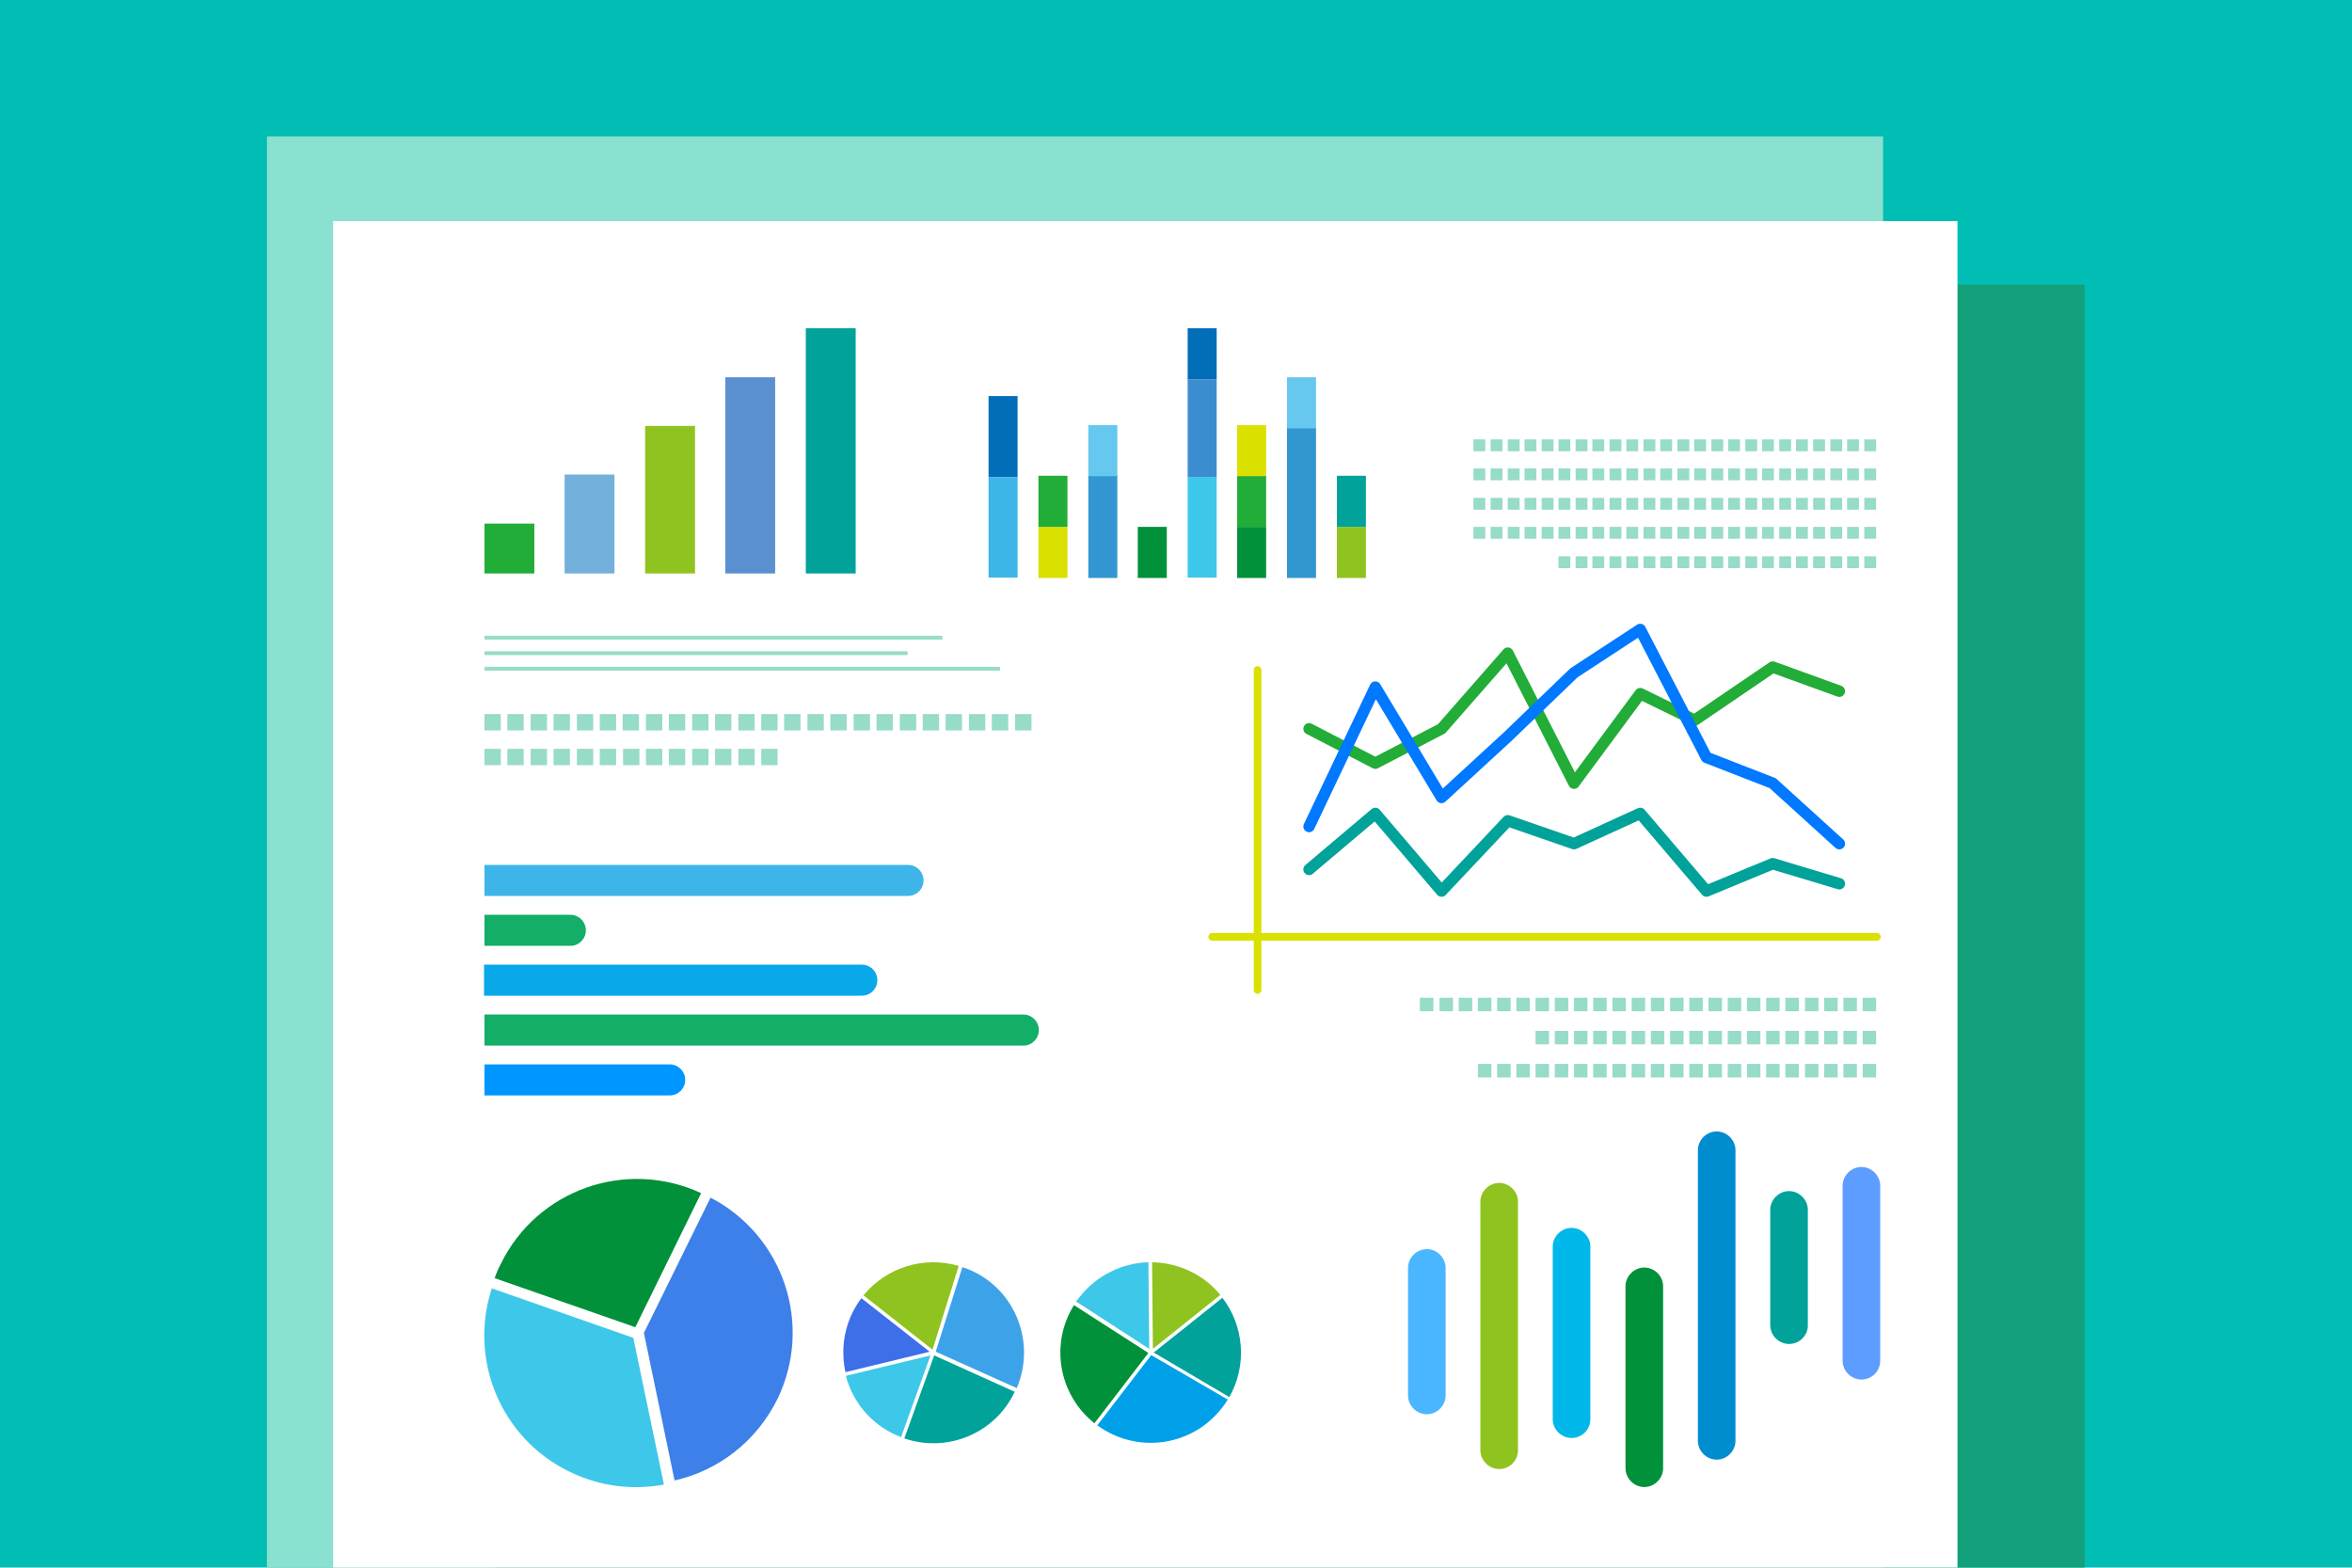 <svg version="1.1" id="レイヤー_1" xmlns="http://www.w3.org/2000/svg" x="0" y="0" viewBox="0 0 575.3 383.5" style="enable-background:new 0 0 575.3 383.5" xml:space="preserve"><style>.st4{fill:#22ac38}.st6{fill:#8fc31f}.st8{fill:#00a29a}.st9{fill:#3db5e9}.st10{fill:#13ae67}.st13{fill:#3dc7e9}.st14{fill:#00913a}.st26{fill:#97dbc9}.st27,.st28{fill:none;stroke-miterlimit:10}.st27{stroke:#dae000;stroke-width:1.866;stroke-linecap:round;stroke-linejoin:round}.st28{stroke:#97dbc9;stroke-width:.933}.st29{fill:#036eb8}.st31{fill:#dae000}.st32{fill:#3297d0}.st33{fill:#66c7ef}</style><switch><g><path style="fill:#00beb3" d="M0 0h575.3v383.5H0z"/><path style="fill:#13a17b" d="M121.1 69.6h388.8v313.9H121.1z"/><path style="fill:#8be1cf" d="M65.3 33.4h395.3v350.1H65.3z"/><path style="fill:#fff" d="M81.5 54.1h397.3v329.4H81.5z"/><path class="st4" d="M118.5 128.1h12.2v12.2h-12.2z"/><path style="fill:#73b0dc" d="M138.1 116.1h12.2v24.2h-12.2z"/><path class="st6" d="M157.8 104.2H170v36.1h-12.2z"/><path style="fill:#5a8fd0" d="M177.4 92.3h12.2v48h-12.2z"/><path class="st8" d="M197.1 80.3h12.2v60h-12.2z"/><path class="st9" d="M225.9 215.4c0-2.1-1.7-3.8-3.8-3.8H118.5v7.6h103.6c2.1 0 3.8-1.7 3.8-3.8z"/><path class="st10" d="M143.3 227.6c0-2.1-1.7-3.8-3.8-3.8h-21v7.6h21c2.1 0 3.8-1.7 3.8-3.8z"/><path d="M214.6 239.8c0-2.1-1.7-3.8-3.8-3.8h-92.4v7.6h92.4c2.1 0 3.8-1.7 3.8-3.8z" style="fill:#09a8e9"/><path class="st10" d="M254.1 252c0-2.1-1.7-3.8-3.8-3.8H118.5v7.6h131.9c2 0 3.7-1.7 3.7-3.8z"/><path d="M167.6 264.2c0-2.1-1.7-3.8-3.8-3.8h-45.3v7.6h45.3c2.1 0 3.8-1.7 3.8-3.8z" style="fill:#0096ff"/><path class="st13" d="M120.3 315.2c-5.7 17.3 2.1 36.6 18.9 44.8 7.5 3.7 15.6 4.6 23.2 3.2l-7.5-35.9-34.6-12.1z"/><path class="st14" d="M171.5 291.9c-18.3-8.5-40.1-.9-49 17.3-.6 1.1-1.1 2.3-1.5 3.5l34.4 12 16.1-32.8z"/><path d="M190.1 342.4c8.9-18.2 1.6-40.1-16.3-49.4l-16.3 33.1 7.5 36.1c10.6-2.4 19.9-9.4 25.1-19.8z" style="fill:#3d80e9"/><g><path style="fill:none;stroke:#22ac38;stroke-width:2.799;stroke-linecap:round;stroke-linejoin:round;stroke-miterlimit:10" d="m449.9 169.1-16.3-5.9-19.1 13-13.3-6.5-16.2 21.9-16.2-31.8-16.2 18.5-16.2 8.4-16.2-8.4"/><path style="fill:none;stroke:#0078ff;stroke-width:2.799;stroke-linecap:round;stroke-linejoin:round;stroke-miterlimit:10" d="m449.9 206.4-16.3-14.8-16.2-6.3-16.2-31.3-16.2 10.6-16.2 15.6-16.2 14.9-16.2-27-16.2 34.1"/><path style="fill:none;stroke:#00a29a;stroke-width:2.799;stroke-linecap:round;stroke-linejoin:round;stroke-miterlimit:10" d="m449.9 216.2-16.3-4.9-16.2 6.7-16.2-19-16.2 7.4-16.2-5.6-16.2 17.2-16.2-19-16.2 13.7"/></g><g><path d="M424.5 352.5v-71.1c0-2.5-2.1-4.6-4.6-4.6-2.5 0-4.6 2.1-4.6 4.6v71.1c0 2.5 2.1 4.6 4.6 4.6 2.5 0 4.6-2.1 4.6-4.6z" style="fill:#008dd0"/><path class="st8" d="M442.2 324.3V296c0-2.5-2.1-4.6-4.6-4.6-2.5 0-4.6 2.1-4.6 4.6v28.2c0 2.5 2.1 4.6 4.6 4.6 2.5 0 4.6-2 4.6-4.5z"/><path d="M353.6 341.4v-31.2c0-2.5-2.1-4.6-4.6-4.6-2.5 0-4.6 2.1-4.6 4.6v31.2c0 2.5 2.1 4.6 4.6 4.6 2.5 0 4.6-2.1 4.6-4.6z" style="fill:#4ab6ff"/><path d="M459.9 332.9v-42.8c0-2.5-2.1-4.6-4.6-4.6-2.5 0-4.6 2.1-4.6 4.6v42.8c0 2.5 2.1 4.6 4.6 4.6 2.6 0 4.6-2.1 4.6-4.6z" style="fill:#5c9dff"/><path class="st14" d="M406.8 359.2v-44.5c0-2.5-2.1-4.6-4.6-4.6-2.5 0-4.6 2.1-4.6 4.6v44.5c0 2.5 2.1 4.6 4.6 4.6 2.5 0 4.6-2.1 4.6-4.6z"/><path d="M389 347.2V305c0-2.5-2.1-4.6-4.6-4.6-2.5 0-4.6 2.1-4.6 4.6v42.2c0 2.5 2.1 4.6 4.6 4.6 2.6 0 4.6-2.1 4.6-4.6z" style="fill:#00b7e9"/><path class="st6" d="M371.3 354.8V294c0-2.5-2.1-4.6-4.6-4.6-2.5 0-4.6 2.1-4.6 4.6v60.8c0 2.5 2.1 4.6 4.6 4.6 2.6 0 4.6-2.1 4.6-4.6z"/></g><g><path class="st6" d="M234.5 309.7c-8.6-2.5-17.7.4-23.3 7.2l16.9 13.3 6.4-20.5z"/><path d="m229 330.3-.1.4 19.8 8.9c4.7-11-.2-23.9-11.2-28.8-.7-.3-1.4-.6-2.1-.8l-6.4 20.3z" style="fill:#3da3e9"/><path d="M210.7 317.6c-1 1.3-1.8 2.7-2.5 4.2-2 4.5-2.4 9.4-1.4 13.9l20.6-5-16.7-13.1z" style="fill:#3d6fe9"/><path class="st8" d="M221.2 351.9c10.5 3.6 22.2-1.2 27-11.4l-19.7-8.9-7.3 20.3z"/><path class="st13" d="M206.9 336.6c1.6 6.2 6 11.7 12.3 14.5.4.2.8.3 1.2.5l7.2-20-20.7 5z"/></g><g><path class="st8" d="M300.7 341.8c4.4-7.8 3.6-17.4-1.7-24.3l-16.8 13.4 18.5 10.9z"/><path d="m281.9 331.7-.3-.2-13.2 17.2c9.7 7.1 23.3 5.2 30.6-4.4.5-.6.9-1.2 1.3-1.9l-18.4-10.7z" style="fill:#00a0e9"/><path class="st6" d="M298.5 316.8c-1-1.2-2.2-2.4-3.5-3.4-3.9-3-8.6-4.5-13.2-4.6l.2 21.2 16.5-13.2z"/><path class="st14" d="M262.7 319.3c-5.9 9.4-3.8 21.9 5 28.9l13.2-17.2-18.2-11.7z"/><path class="st13" d="M280.9 308.8c-6.4.2-12.7 3.2-16.9 8.6-.3.3-.5.7-.8 1l17.9 11.6-.2-21.2z"/></g><g><path class="st26" d="M360.4 107.5h2.9v2.9h-2.9zM364.6 107.5h2.9v2.9h-2.9zM368.8 107.5h2.9v2.9h-2.9zM372.9 107.5h2.9v2.9h-2.9zM377.1 107.5h2.9v2.9h-2.9zM381.2 107.5h2.9v2.9h-2.9zM385.4 107.5h2.9v2.9h-2.9zM389.5 107.5h2.9v2.9h-2.9zM393.7 107.5h2.9v2.9h-2.9zM397.8 107.5h2.9v2.9h-2.9zM402 107.5h2.9v2.9H402zM406.1 107.5h2.9v2.9h-2.9zM410.3 107.5h2.9v2.9h-2.9zM414.4 107.5h2.9v2.9h-2.9zM418.6 107.5h2.9v2.9h-2.9zM422.7 107.5h2.9v2.9h-2.9zM426.9 107.5h2.9v2.9h-2.9zM431 107.5h2.9v2.9H431zM435.2 107.5h2.9v2.9h-2.9zM439.3 107.5h2.9v2.9h-2.9zM443.5 107.5h2.9v2.9h-2.9zM447.7 107.5h2.9v2.9h-2.9zM451.8 107.5h2.9v2.9h-2.9zM456 107.5h2.9v2.9H456z"/><g><path class="st26" d="M360.4 114.6h2.9v2.9h-2.9zM364.6 114.6h2.9v2.9h-2.9zM368.8 114.6h2.9v2.9h-2.9zM372.9 114.6h2.9v2.9h-2.9zM377.1 114.6h2.9v2.9h-2.9zM381.2 114.6h2.9v2.9h-2.9zM385.4 114.6h2.9v2.9h-2.9zM389.5 114.6h2.9v2.9h-2.9zM393.7 114.6h2.9v2.9h-2.9zM397.8 114.6h2.9v2.9h-2.9zM402 114.6h2.9v2.9H402zM406.1 114.6h2.9v2.9h-2.9zM410.3 114.6h2.9v2.9h-2.9zM414.4 114.6h2.9v2.9h-2.9zM418.6 114.6h2.9v2.9h-2.9zM422.7 114.6h2.9v2.9h-2.9zM426.9 114.6h2.9v2.9h-2.9zM431 114.6h2.9v2.9H431zM435.2 114.6h2.9v2.9h-2.9zM439.3 114.6h2.9v2.9h-2.9zM443.5 114.6h2.9v2.9h-2.9zM447.7 114.6h2.9v2.9h-2.9zM451.8 114.6h2.9v2.9h-2.9zM456 114.6h2.9v2.9H456z"/></g><g><path class="st26" d="M360.4 121.8h2.9v2.9h-2.9zM364.6 121.8h2.9v2.9h-2.9zM368.8 121.8h2.9v2.9h-2.9zM372.9 121.8h2.9v2.9h-2.9zM377.1 121.8h2.9v2.9h-2.9zM381.2 121.8h2.9v2.9h-2.9zM385.4 121.8h2.9v2.9h-2.9zM389.5 121.8h2.9v2.9h-2.9zM393.7 121.8h2.9v2.9h-2.9zM397.8 121.8h2.9v2.9h-2.9zM402 121.8h2.9v2.9H402zM406.1 121.8h2.9v2.9h-2.9zM410.3 121.8h2.9v2.9h-2.9zM414.4 121.8h2.9v2.9h-2.9zM418.6 121.8h2.9v2.9h-2.9zM422.7 121.8h2.9v2.9h-2.9zM426.9 121.8h2.9v2.9h-2.9zM431 121.8h2.9v2.9H431zM435.2 121.8h2.9v2.9h-2.9zM439.3 121.8h2.9v2.9h-2.9zM443.5 121.8h2.9v2.9h-2.9zM447.7 121.8h2.9v2.9h-2.9zM451.8 121.8h2.9v2.9h-2.9zM456 121.8h2.9v2.9H456z"/></g><g><path class="st26" d="M360.4 128.9h2.9v2.9h-2.9zM364.6 128.9h2.9v2.9h-2.9zM368.8 128.9h2.9v2.9h-2.9zM372.9 128.9h2.9v2.9h-2.9zM377.1 128.9h2.9v2.9h-2.9zM381.2 128.9h2.9v2.9h-2.9zM385.4 128.9h2.9v2.9h-2.9zM389.5 128.9h2.9v2.9h-2.9zM393.7 128.9h2.9v2.9h-2.9zM397.8 128.9h2.9v2.9h-2.9zM402 128.9h2.9v2.9H402zM406.1 128.9h2.9v2.9h-2.9zM410.3 128.9h2.9v2.9h-2.9zM414.4 128.9h2.9v2.9h-2.9zM418.6 128.9h2.9v2.9h-2.9zM422.7 128.9h2.9v2.9h-2.9zM426.9 128.9h2.9v2.9h-2.9zM431 128.9h2.9v2.9H431zM435.2 128.9h2.9v2.9h-2.9zM439.3 128.9h2.9v2.9h-2.9zM443.5 128.9h2.9v2.9h-2.9zM447.7 128.9h2.9v2.9h-2.9zM451.8 128.9h2.9v2.9h-2.9zM456 128.9h2.9v2.9H456z"/></g><g><path class="st26" d="M381.2 136.1h2.9v2.9h-2.9zM385.4 136.1h2.9v2.9h-2.9zM389.5 136.1h2.9v2.9h-2.9zM393.7 136.1h2.9v2.9h-2.9zM397.8 136.1h2.9v2.9h-2.9zM402 136.1h2.9v2.9H402zM406.1 136.1h2.9v2.9h-2.9zM410.3 136.1h2.9v2.9h-2.9zM414.4 136.1h2.9v2.9h-2.9zM418.6 136.1h2.9v2.9h-2.9zM422.7 136.1h2.9v2.9h-2.9zM426.9 136.1h2.9v2.9h-2.9zM431 136.1h2.9v2.9H431zM435.2 136.1h2.9v2.9h-2.9zM439.3 136.1h2.9v2.9h-2.9zM443.5 136.1h2.9v2.9h-2.9zM447.7 136.1h2.9v2.9h-2.9zM451.8 136.1h2.9v2.9h-2.9zM456 136.1h2.9v2.9H456z"/></g></g><g><path class="st26" d="M347.3 244.1h3.3v3.3h-3.3zM352.1 244.1h3.3v3.3h-3.3zM356.8 244.1h3.3v3.3h-3.3zM361.5 244.1h3.3v3.3h-3.3zM366.2 244.1h3.3v3.3h-3.3zM370.9 244.1h3.3v3.3h-3.3zM375.6 244.1h3.3v3.3h-3.3zM380.3 244.1h3.3v3.3h-3.3zM385 244.1h3.3v3.3H385zM389.7 244.1h3.3v3.3h-3.3zM394.4 244.1h3.3v3.3h-3.3zM399.1 244.1h3.3v3.3h-3.3zM403.8 244.1h3.3v3.3h-3.3zM408.5 244.1h3.3v3.3h-3.3zM413.2 244.1h3.3v3.3h-3.3zM417.9 244.1h3.3v3.3h-3.3zM422.6 244.1h3.3v3.3h-3.3zM427.3 244.1h3.3v3.3h-3.3zM432 244.1h3.3v3.3H432zM436.7 244.1h3.3v3.3h-3.3zM441.5 244.1h3.3v3.3h-3.3zM446.2 244.1h3.3v3.3h-3.3zM450.9 244.1h3.3v3.3h-3.3zM455.6 244.1h3.3v3.3h-3.3z"/><g><path class="st26" d="M375.6 252.2h3.3v3.3h-3.3zM380.3 252.2h3.3v3.3h-3.3zM385 252.2h3.3v3.3H385zM389.7 252.2h3.3v3.3h-3.3zM394.4 252.2h3.3v3.3h-3.3zM399.1 252.2h3.3v3.3h-3.3zM403.8 252.2h3.3v3.3h-3.3zM408.5 252.2h3.3v3.3h-3.3zM413.2 252.2h3.3v3.3h-3.3zM417.9 252.2h3.3v3.3h-3.3zM422.6 252.2h3.3v3.3h-3.3zM427.3 252.2h3.3v3.3h-3.3zM432 252.2h3.3v3.3H432zM436.7 252.2h3.3v3.3h-3.3zM441.5 252.2h3.3v3.3h-3.3zM446.2 252.2h3.3v3.3h-3.3zM450.9 252.2h3.3v3.3h-3.3zM455.6 252.2h3.3v3.3h-3.3z"/></g><g><path class="st26" d="M361.5 260.3h3.3v3.3h-3.3zM366.2 260.3h3.3v3.3h-3.3zM370.9 260.3h3.3v3.3h-3.3zM375.6 260.3h3.3v3.3h-3.3zM380.3 260.3h3.3v3.3h-3.3zM385 260.3h3.3v3.3H385zM389.7 260.3h3.3v3.3h-3.3zM394.4 260.3h3.3v3.3h-3.3zM399.1 260.3h3.3v3.3h-3.3zM403.8 260.3h3.3v3.3h-3.3zM408.5 260.3h3.3v3.3h-3.3zM413.2 260.3h3.3v3.3h-3.3zM417.9 260.3h3.3v3.3h-3.3zM422.6 260.3h3.3v3.3h-3.3zM427.3 260.3h3.3v3.3h-3.3zM432 260.3h3.3v3.3H432zM436.7 260.3h3.3v3.3h-3.3zM441.5 260.3h3.3v3.3h-3.3zM446.2 260.3h3.3v3.3h-3.3zM450.9 260.3h3.3v3.3h-3.3zM455.6 260.3h3.3v3.3h-3.3z"/></g></g><g><path class="st26" d="M118.5 174.7h4v4h-4zM124.1 174.7h4v4h-4zM129.8 174.7h4v4h-4zM135.4 174.7h4v4h-4zM141.1 174.7h4v4h-4zM146.7 174.7h4v4h-4zM152.3 174.7h4v4h-4zM158 174.7h4v4h-4zM163.6 174.7h4v4h-4zM169.3 174.7h4v4h-4zM174.9 174.7h4v4h-4zM180.6 174.7h4v4h-4zM186.2 174.7h4v4h-4zM191.8 174.7h4v4h-4zM197.5 174.7h4v4h-4zM203.1 174.7h4v4h-4zM208.8 174.7h4v4h-4zM214.4 174.7h4v4h-4zM220.1 174.7h4v4h-4zM225.7 174.7h4v4h-4zM231.3 174.7h4v4h-4zM237 174.7h4v4h-4zM242.6 174.7h4v4h-4zM248.3 174.7h4v4h-4z"/><g><path class="st26" d="M118.5 183.2h4v4h-4zM124.1 183.2h4v4h-4zM129.8 183.2h4v4h-4zM135.4 183.2h4v4h-4zM141.1 183.2h4v4h-4zM146.7 183.2h4v4h-4zM152.4 183.2h4v4h-4zM158 183.2h4v4h-4zM163.6 183.2h4v4h-4zM169.3 183.2h4v4h-4zM174.9 183.2h4v4h-4zM180.6 183.2h4v4h-4zM186.2 183.2h4v4h-4z"/></g></g><g><path class="st27" d="M307.6 163.9v78.3M296.5 229.2h162.6"/></g><g><path class="st28" d="M118.5 156h112M118.5 159.8H222M118.5 163.6h126.1"/></g><g><path class="st14" d="M278.3 128.9h7.1v12.5h-7.1z"/><path class="st29" d="M241.8 96.9h7.1v19.8h-7.1z"/><path class="st9" d="M241.8 116.7h7.1v24.6h-7.1z"/><path class="st13" d="M290.5 116.7h7.1v24.6h-7.1z"/><path style="fill:#3b8dd0" d="M290.5 92.8h7.1v23.9h-7.1z"/><path class="st29" d="M290.5 80.3h7.1v12.5h-7.1z"/><path class="st14" d="M302.6 128.9h7.1v12.5h-7.1z"/><path class="st4" d="M302.6 116.4h7.1v12.5h-7.1z"/><path class="st31" d="M302.6 104h7.1v12.5h-7.1z"/><g><path class="st32" d="M314.8 104.6h7.1v36.8h-7.1z"/><path class="st33" d="M314.8 92.3h7.1v12.5h-7.1z"/></g><g><path class="st32" d="M266.2 116.2h7.1v25.2h-7.1z"/><path class="st33" d="M266.2 104h7.1v12.5h-7.1z"/></g><g><path class="st6" d="M327 128.9h7.1v12.5H327z"/><path class="st8" d="M327 116.4h7.1v12.5H327z"/></g><g><path class="st31" d="M254 128.9h7.1v12.5H254z"/><path class="st4" d="M254 116.4h7.1v12.5H254z"/></g></g></g></switch></svg>